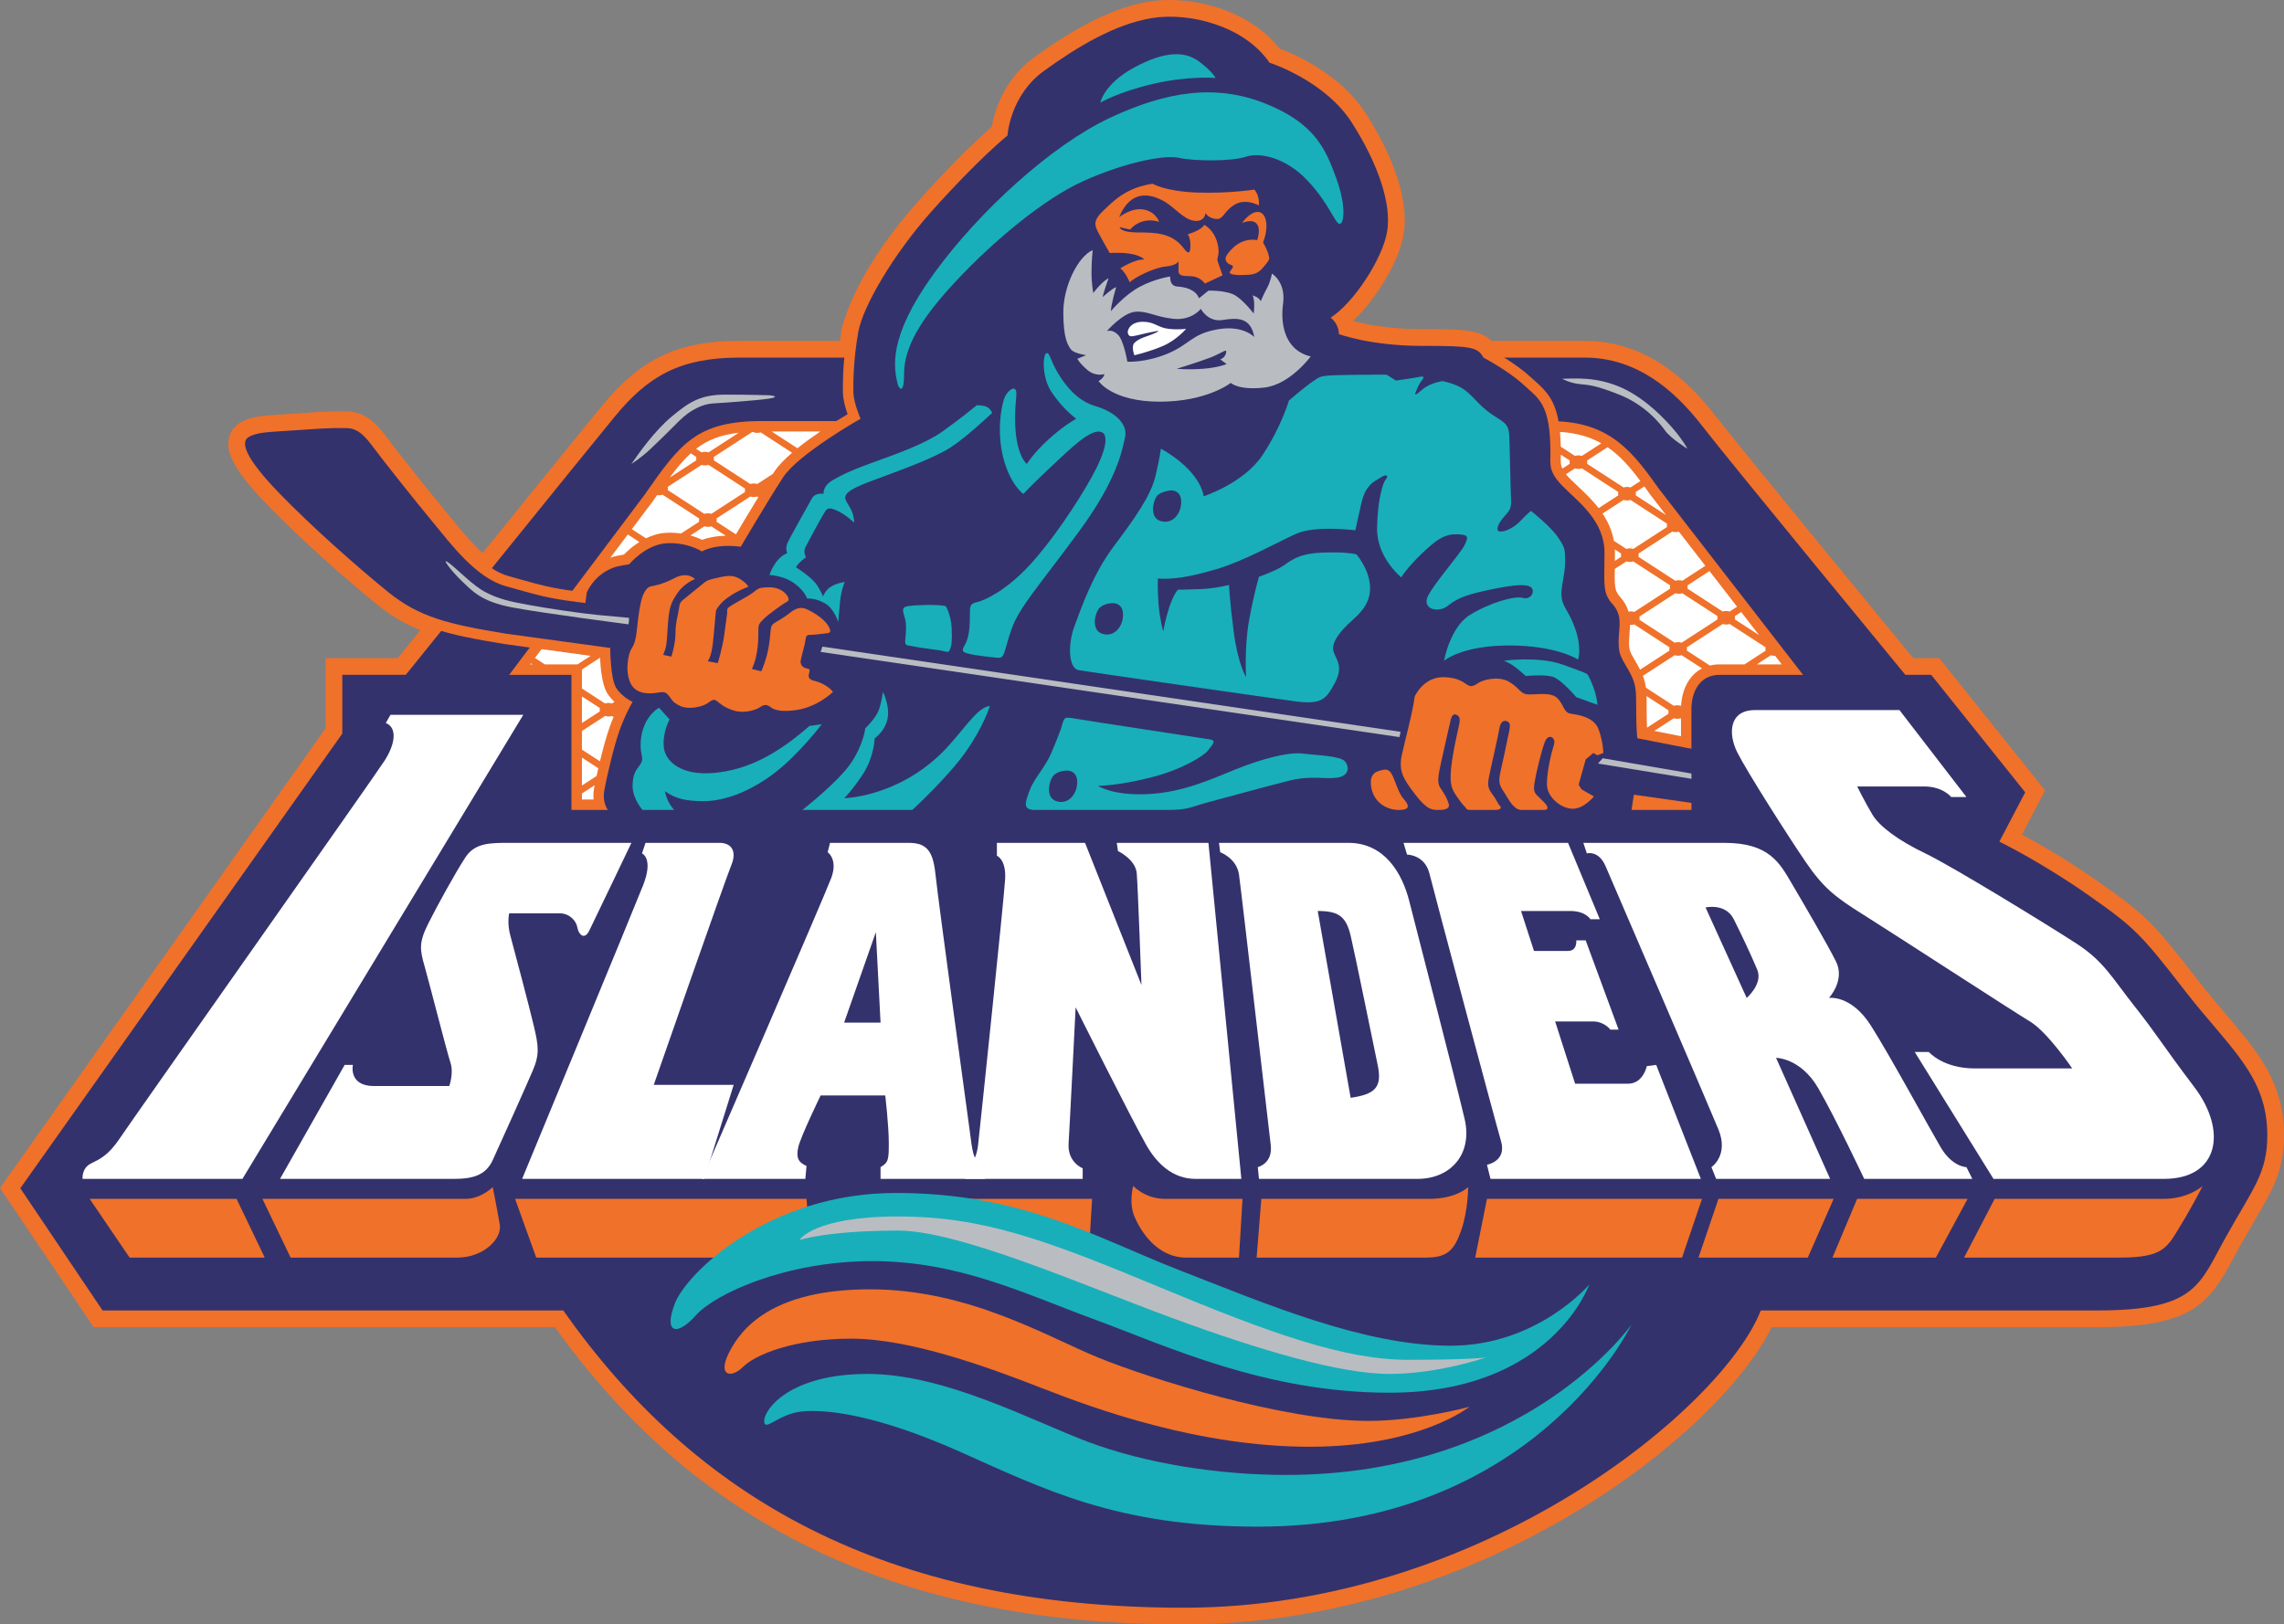 <?xml version="1.0" encoding="utf-8"?>
<!-- Generator: Adobe Illustrator 13.0.0, SVG Export Plug-In . SVG Version: 6.00 Build 14948)  -->
<!DOCTYPE svg PUBLIC "-//W3C//DTD SVG 1.1//EN" "http://www.w3.org/Graphics/SVG/1.1/DTD/svg11.dtd">
<svg version="1.1" id="Layer_1" xmlns="http://www.w3.org/2000/svg" xmlns:xlink="http://www.w3.org/1999/xlink" x="0px" y="0px"
	 width="500px" height="355.691px" viewBox="0 0 500 355.691" enable-background="new 0 0 500 355.691" xml:space="preserve">
<rect x="0" y="0" width="500" height="355.691" fill="#808080" stroke="none"/>
<g>
	<path fill-rule="evenodd" clip-rule="evenodd" fill="#F0712A" d="M487.378,222.215c-1.973-2.328-4.017-4.734-6.153-7.49
		c-10.064-12.977-11.513-14.407-22.146-21.851c-6.736-4.719-12.847-8.198-16.448-10.135c1.665-3.176,5.066-9.667,5.066-9.667
		l-23.174-28.966c0,0-4.024,0-5.689,0c-6.301-7.658-37.857-46.034-43.344-53.121c-8.516-10.996-17.877-16.341-28.62-16.341
		c0,0-17.361,0-20.354,0c-2.521-2.533-6.51-2.573-15.406-2.573c-7.07,0-12.304-1.112-14.9-1.805
		c-0.003-0.005-0.006-0.009-0.008-0.014c5.078-4.775,10.024-12.941,11.053-18.849c0.178-1.014,0.264-2.08,0.264-3.197
		c0-6.494-2.946-14.629-8.503-23.327c-5.564-8.708-15.662-13.042-18.927-14.262c-6.711-8.562-19.444-11.734-28.475-10.276
		c-7.328,1.181-15.345,5.065-25.232,12.225c-6.779,4.909-8.713,12.026-9.261,15.221c-2.294,1.977-7.977,7.13-16.025,16.184
		c-8.677,9.76-14.494,19.416-16.825,27.921l-0.069,0.25c0,0-0.179,1.412-0.318,2.503c-4.903,0-21.989,0-21.989,0
		c-13.415,0-21.571,3.847-30.094,14.195c-3.732,4.532-15.82,19.475-26.144,32.255c-2.539-2.288-4.865-5.148-6.832-7.566
		l-1.259-1.542c-3.662-4.418-10.748-13.308-13.256-16.693c-2.706-3.654-5.277-5.213-8.6-5.213l-0.61-0.005
		c-1.346-0.018-3.38-0.047-9.437,0.403l-3.86,0.258c-4.507,0.283-6.769,0.426-9.113,1.745c-1.464,0.823-2.404,2.187-2.645,3.838
		c-0.042,0.278-0.062,0.561-0.062,0.851c0,3.201,2.528,7.146,8.428,13.261c7.244,7.506,17.4,16.479,24.254,22.04
		c2.934,2.38,5.921,4.118,9.358,5.512c-2.253,2.792-3.915,4.851-4.943,6.124c-2.672,0-15.8,0-15.8,0s0,13.432,0,15.359
		C69.959,161.33,0,260.137,0,260.137l20.506,30.469c0,0,97.423,0,100.962,0c15.256,21.197,33.026,36.773,54.313,47.495
		c23.51,11.839,50.778,17.591,83.359,17.591c64.718,0,117.234-41.649,128.697-65.086c4.45,0,71.199,0,71.199,0
		c20.846,0,24.57-5.157,29.848-15.049l1.644-3.027l3.022-5.241c4.021-6.864,6.449-11.009,6.449-18.677
		C500,237.086,494.431,230.52,487.378,222.215L487.378,222.215z"/>
	<path fill-rule="evenodd" clip-rule="evenodd" fill="#34326C" d="M22.455,286.946L4.446,260.189l70.493-99.561v-12.863H88.83
		c0,0,38.591-47.852,45.794-56.599c7.204-8.747,14.15-12.864,27.27-12.864c13.122,0,173.655,0,184.976,0
		c11.319,0,19.552,6.948,25.726,14.922c6.176,7.976,44.511,54.541,44.511,54.541h5.658l20.582,25.728l-5.661,10.802
		c0,0,9.007,4.372,19.298,11.575c10.288,7.209,11.575,8.492,21.349,21.099c9.779,12.611,18.012,18.525,18.012,31.643
		c0,8.231-3.088,11.578-9.007,22.127c-5.914,10.55-6.431,16.208-28.3,16.208c-21.866,0-73.576,0-73.576,0
		c-8.232,21.099-60.715,65.086-126.32,65.086c-65.601,0-107.022-24.178-135.836-65.086H22.455L22.455,286.946z"/>
	<path fill-rule="evenodd" clip-rule="evenodd" fill="#FFFFFF" d="M84.456,158.313l1.03-1.799h29.07L53.07,258.133H18.08
		c0,0-0.255-2.318,1.801-3.347c2.058-1.028,3.858-1.801,6.432-5.658c2.572-3.862,55.57-78.978,57.885-82.581
		C86.515,162.946,87.029,159.342,84.456,158.313L84.456,158.313z"/>
	<path fill-rule="evenodd" clip-rule="evenodd" fill="#FFFFFF" d="M61.302,258.133l14.149-24.956h1.801c0,0-1.028,4.63,4.631,4.63
		s16.465,0,16.465,0s1.03-2.829,0.258-5.142c-0.772-2.317-4.631-17.497-5.661-21.099c-1.03-3.602-1.286-5.142,0.772-9.266
		c2.058-4.113,6.174-11.577,8.233-14.662c2.058-3.083,5.401-3.083,9.519-3.083s26.755,0,26.755,0s-8.233,17.233-9.261,19.296
		c-1.029,2.057-2.316,0.767-2.572-0.772c-0.259-1.546-1.801-3.091-3.859-3.091c-2.059,0-11.063,0-11.063,0s-0.514,2.063,0.257,4.886
		c0.771,2.835,4.116,15.44,5.146,19.814c1.028,4.375,1.287,6.176-0.258,9.772c-1.544,3.606-7.203,16.213-8.746,19.559
		c-1.544,3.341-4.375,4.113-8.49,4.113S61.302,258.133,61.302,258.133L61.302,258.133z"/>
	<path fill-rule="evenodd" clip-rule="evenodd" fill="#FFFFFF" d="M114.301,258.133c0,0,24.687-59.689,26.497-64.319
		c2.316-5.914-0.256-6.947-0.256-6.947l0.77-2.311c0,0,13.636,0,16.208,0c2.574,0,3.86,1.799,2.574,4.884
		c-1.287,3.09-16.979,48.111-16.979,48.111h17.493l-6.432,20.582H114.301L114.301,258.133z"/>
	<path fill-rule="evenodd" clip-rule="evenodd" fill="#FFFFFF" d="M214.12,254.531c-1.03-1.028-1.287-2.574-1.801-6.692
		c0,0-6.945-50.68-7.461-55.826c-0.515-5.146-1.543-7.457-5.917-7.457c-4.374,0-17.237,0-17.237,0l-0.516,2.055
		c0,0,2.316,1.545,0.773,5.663c-1.544,4.113-28.3,65.859-28.3,65.859h22.64l0.257-2.829c-1.802-0.772-2.316-1.801-1.802-4.119
		c0.516-2.313,4.89-11.316,4.89-11.316h14.15c0,0,0.771,6.687,0.771,10.288s0,4.375-1.802,5.403v2.573h22.898v-2.057
		C215.664,256.076,215.149,255.56,214.12,254.531L214.12,254.531z M184.792,223.916l6.945-19.809l1.028,19.809H184.792
		L184.792,223.916z"/>
	<path fill-rule="evenodd" clip-rule="evenodd" fill="#FFFFFF" d="M237.018,255.814v2.318h-25.727v-2.573
		c0,0,2.315-0.256,2.829-4.886c0.514-4.636,5.66-53.771,5.917-58.145c0.258-4.374-1.801-5.146-1.801-5.146v-2.827h19.296
		l12.349,31.124c0,0-0.772-21.35-1.03-24.439c-0.257-3.085-4.116-4.886-4.116-4.886l-0.257-1.799h20.066l7.203,73.577
		c0,0-5.146,0-10.035,0c-4.885,0-8.416-3.236-10.803-7.459c-3.345-5.92-15.437-30.104-15.437-30.104s-1.286,25.729-1.544,29.842
		C233.672,254.531,237.018,255.814,237.018,255.814L237.018,255.814z"/>
	<path fill-rule="evenodd" clip-rule="evenodd" fill="#FFFFFF" d="M320.627,245.015c-1.801-7.72-10.544-41.425-12.092-47.595
		c-1.542-6.18-5.399-12.864-13.375-12.864c-7.977,0-28.3,0-28.3,0l0.255,2.055c0,0,3.603,1.289,4.117,4.891
		c0.516,3.602,6.433,55.054,6.947,59.173c0.514,4.112-2.83,4.886-2.83,4.886l0.256,2.573c0,0,11.137,0,21.097,0
		c5.7,0,11.014,0,13.637,0C317.539,258.133,322.431,252.73,320.627,245.015L320.627,245.015z M295.674,240.38l-7.203-40.903
		c4.374,0,6.175,1.028,7.203,5.397c1.028,4.374,4.889,23.417,5.916,28.303C302.619,238.067,301.079,239.607,295.674,240.38
		L295.674,240.38z"/>
	<path fill-rule="evenodd" clip-rule="evenodd" fill="#FFFFFF" d="M326.288,258.133l-0.77-3.091c0,0,4.372-0.772,3.085-5.146
		c-1.284-4.369-14.663-54.537-15.691-58.655c-1.031-4.113-4.891-4.113-4.891-4.113l-0.772-2.571h36.017l6.951,16.722h-2.061
		c0,0-1.03-1.801-4.373-1.801c-3.344,0-10.806,0-10.806,0l2.831,8.744c0,0,5.4,0,7.457,0c2.063,0,1.804-2.313,1.804-2.313h2.057
		l7.206,19.548h-1.801c0,0-1.284-1.796-3.857-1.796c-2.574,0-8.234,0-8.234,0l4.374,13.635c0,0,8.231,0,11.577,0
		c3.344,0,4.116-3.857,4.116-3.857l2.054-0.261l9.779,24.956H326.288L326.288,258.133z"/>
	<path fill-rule="evenodd" clip-rule="evenodd" fill="#FFFFFF" d="M398.066,238.318c3.86,6.696,10.035,19.814,10.035,19.814h23.667
		l-1.287-2.573c0,0-3.087,0-5.658-4.375c-2.573-4.374-10.808-19.554-15.179-26.496c-4.372-6.947-9.264-6.175-9.264-6.175
		s3.605-3.857,1.546-7.976c-2.062-4.113-7.206-12.862-9.779-17.241c-2.573-4.369-4.884-8.741-14.663-8.741
		c-9.776,0-30.873,0-30.873,0l0.775,2.311c0,0,2.574-0.771,4.113,2.834c1.545,3.597,22.383,51.969,24.697,57.627
		c2.318,5.658-1.542,8.232-1.542,8.232l1.031,2.573h24.954l-11.837-26.502C388.804,231.631,394.207,231.631,398.066,238.318
		L398.066,238.318z M373.369,198.704c0,0,4.374-1.028,6.178,2.573c1.798,3.597,3.857,7.971,5.144,11.062
		c1.287,3.09-2.317,6.175-2.317,6.175L373.369,198.704L373.369,198.704z"/>
	<path fill-rule="evenodd" clip-rule="evenodd" fill="#FFFFFF" d="M436.401,258.133l-17.239-27.785h3.088
		c0,0,3.088,3.602,10.035,3.602c6.945,0,21.352,0,21.352,0s-5.402-7.977-9.262-10.289c-3.857-2.317-30.359-19.553-36.529-23.416
		c-6.178-3.857-8.748-5.914-12.608-11.577c-3.86-5.659-12.864-19.804-14.921-23.921s-1.801-9.261,3.857-9.261
		c5.664,0,31.646,0,31.646,0l14.662,19.037h-3.34c0,0-1.804-2.315-5.92-2.315c-4.115,0-14.663,0-14.663,0s1.799,3.6,3.344,6.173
		c1.54,2.571,5.661,5.659,11.575,8.486c5.917,2.834,27.269,15.951,33.188,19.809c5.919,3.863,7.717,7.465,12.605,13.64
		c4.891,6.176,5.917,8.231,13.123,17.753c7.203,9.521,5.402,20.065-6.689,20.065C461.61,258.133,436.401,258.133,436.401,258.133
		L436.401,258.133z"/>
	<path fill-rule="evenodd" clip-rule="evenodd" fill="#F0712A" d="M363.234,107.127c-5.483-7.676-10.293-14.326-22.043-14.863
		c-0.828-4.631-2.645-6.625-5.184-8.861l-0.963-0.864c-2.968-2.738-7.282-5.195-8.726-5.984c-1.985-2.953-4.974-3.111-15.21-3.111
		c-7.856,0-13.585-1.357-15.979-2.043c-0.148-0.547-0.344-1.046-0.582-1.473c5.066-4.419,10.338-12.922,11.355-18.759
		c0.157-0.908,0.232-1.873,0.232-2.886c0-6.213-2.918-14.272-8.278-22.664c-5.56-8.702-15.897-12.874-18.591-13.843
		c-6.309-8.393-18.688-11.492-27.436-10.081c-7.108,1.146-14.94,4.954-24.646,11.982c-6.812,4.933-8.417,12.196-8.792,14.826
		c-1.912,1.621-7.732,6.769-16.275,16.38c-8.254,9.286-15.339,21.068-16.479,27.408c-0.838,4.652-1.124,9.31-1.124,12.428
		c0,0.508,0.007,0.975,0.021,1.394c0.051,1.507,0.557,3.26,1.018,4.577c-0.684,0.406-1.533,0.921-2.47,1.507h-16.302
		c-14.386,0-17.934,5.072-25.709,16.188c0.005-0.008-8.058,10.72-15.77,20.98c-4.807-0.654-7.017-1.267-11.02-2.396l-2.982-0.83
		c-5.152-1.416-9.99-7.37-13.521-11.718l-1.273-1.558c-3.672-4.432-10.782-13.351-13.302-16.753
		c-3.03-4.092-5.395-4.656-7.497-4.656l-0.629-0.005c-1.322-0.02-3.32-0.047-9.316,0.398l-3.876,0.26
		c-4.298,0.27-6.456,0.406-8.525,1.571c-1.087,0.61-1.782,1.621-1.961,2.841c-0.031,0.221-0.052,0.456-0.052,0.707
		c0,2.041,1.312,5.271,8.049,12.252c7.204,7.467,17.311,16.395,24.13,21.929c7.26,5.888,14.098,7.519,26.928,9.614
		c0.19,0.03,2.466,0.346,5.512,0.765c-2.701,3.595-4.496,5.982-4.496,5.982s11.024,0,13.631,0c0,3.221,0,29.586,0,29.586h245.176
		v-22.124c0-3.443,1.615-7.462,6.176-7.462h18.261L363.234,107.127L363.234,107.127z"/>
	<path fill-rule="evenodd" clip-rule="evenodd" fill="#34326C" d="M358.447,161.66c0,0-0.258-1.545-0.258-6.175s0-5.661-1.543-8.49
		c-1.542-2.83-2.314-3.344-2.314-6.431c0-3.089,1.028-5.661-1.287-8.234c-2.314-2.572-1.798-4.373-1.798-11.319
		c0-6.945-5.663-11.063-9.005-14.407c-3.348-3.343-2.834-4.888-2.834-7.462c0-10.804-2.573-11.833-5.916-14.921
		c-3.344-3.087-8.746-5.918-8.746-5.918c-1.287-2.315-2.574-2.572-13.637-2.572c-11.062,0-18.009-2.573-18.009-2.573
		c0-2.315-1.802-3.6-1.802-3.6c5.147-3.345,11.32-12.865,12.354-18.783c1.023-5.915-1.804-14.663-7.721-23.925
		c-5.919-9.26-18.008-13.12-18.008-13.12c-5.661-8.231-17.753-11.062-25.729-9.777c-7.975,1.287-16.207,6.174-23.667,11.578
		c-7.462,5.404-7.976,14.149-7.976,14.149s-6.432,5.145-16.723,16.722c-8.276,9.311-14.925,20.667-15.938,26.294
		c-1.03,5.717-1.145,11.053-1.067,13.341c0.076,2.286,1.568,5.646,1.568,5.646s-13.636,7.718-16.978,12.863
		c-3.346,5.146-9.264,15.178-9.264,15.178c-5.658-0.771-8.489,1.03-8.489,1.03s-3.087-2.058-7.719-1.801
		c-4.631,0.258-8.231,4.63-8.231,4.63s-2.315,0.258-3.602,0.774c-4.232,1.69-5.66,5.401-5.66,5.401l-0.301,2.287
		c-0.566-0.077-1.146-0.152-1.756-0.229c-7.205-0.9-9.134-1.671-15.695-3.473c-6.56-1.802-12.221-9.52-15.951-14.021
		c-3.729-4.502-10.804-13.377-13.377-16.85c-2.572-3.476-4.246-3.732-5.66-3.732c-1.415,0-2.83-0.128-9.776,0.388
		c-6.947,0.513-9.391,0.385-11.449,1.542c-2.058,1.159-0.516,4.888,6.56,12.221c7.074,7.332,17.109,16.208,23.927,21.74
		c6.817,5.53,13.248,7.074,25.855,9.132c0.548,0.09,22,3.03,22.764,3.116c0,0,0.004,6.659,1.291,8.719
		c1.287,2.059,3.602,3.086,3.602,3.086s-1.544,2.574-2.831,6.177c-1.285,3.6-2.828,10.291-3.345,13.12
		c-0.514,2.828,0.773,4.373,0.773,4.373l0.184,0.243l237.727,0.106v-13.607L358.447,161.66L358.447,161.66z"/>
	<polygon fill-rule="evenodd" clip-rule="evenodd" fill="#F0712A" points="28.371,275.368 19.625,262.507 51.784,262.507 
		57.958,275.368 28.371,275.368 	"/>
	<path fill-rule="evenodd" clip-rule="evenodd" fill="#F0712A" d="M63.618,275.368l-6.175-12.861c0,0,39.363,0,44.508,0
		c3.345,0,5.917-2.573,5.917-2.573s1.035,5.188,1.542,8.231c0.515,3.09-3.601,7.203-9.26,7.203
		C94.49,275.368,63.618,275.368,63.618,275.368L63.618,275.368z"/>
	<polygon fill-rule="evenodd" clip-rule="evenodd" fill="#F0712A" points="117.388,275.368 112.757,262.507 176.559,262.507 
		177.587,275.368 117.388,275.368 	"/>
	<polygon fill-rule="evenodd" clip-rule="evenodd" fill="#F0712A" points="193.024,262.507 193.024,275.368 238.304,275.368 
		239.075,262.507 193.024,262.507 	"/>
	<path fill-rule="evenodd" clip-rule="evenodd" fill="#F0712A" d="M248.079,259.678c0,0,2.572,2.829,6.948,2.829
		c4.371,0,16.977,0,16.977,0l-0.771,12.861c0,0-5.145,0-11.576,0c-6.434,0-10.033-5.914-11.319-9.004
		C247.051,263.279,248.079,259.678,248.079,259.678L248.079,259.678z"/>
	<path fill-rule="evenodd" clip-rule="evenodd" fill="#F0712A" d="M275.092,275.368l1.031-12.861c0,0,30.87,0,36.789,0
		c5.914,0,8.488-2.573,8.488-2.573s0,5.146-1.543,9.521c-1.545,4.375-3.088,5.914-7.718,5.914S275.092,275.368,275.092,275.368
		L275.092,275.368z"/>
	<polygon fill-rule="evenodd" clip-rule="evenodd" fill="#F0712A" points="322.945,275.368 325.519,262.507 372.596,262.507 
		368.223,275.368 322.945,275.368 	"/>
	<polygon fill-rule="evenodd" clip-rule="evenodd" fill="#F0712A" points="371.826,275.368 376.197,262.507 401.412,262.507 
		395.752,275.368 371.826,275.368 	"/>
	<polygon fill-rule="evenodd" clip-rule="evenodd" fill="#F0712A" points="401.151,275.368 406.559,262.507 430.737,262.507 
		423.793,275.368 401.151,275.368 	"/>
	<path fill-rule="evenodd" clip-rule="evenodd" fill="#F0712A" d="M429.968,275.368l6.689-12.861c0,0,31.646,0,37.048,0
		s8.487-2.829,8.487-2.829s-2.057,4.113-4.886,8.743c-2.832,4.63-3.602,6.947-13.123,6.947
		C454.666,275.368,429.968,275.368,429.968,275.368L429.968,275.368z"/>
	<path fill-rule="evenodd" clip-rule="evenodd" fill="#F0712A" d="M321.66,308.045c0,0-10.807,8.743-34.99,8.743
		s-46.823-8.231-58.656-12.861c-11.836-4.631-28.816-10.806-41.68-10.806c-12.863,0-21.096,3.602-23.668,6.175
		c-2.573,2.568-5.661,2.057-3.087-3.09c2.572-5.146,9.263-13.89,30.872-13.89c21.611,0,38.592,10.293,49.91,14.923
		c11.323,4.625,40.648,13.891,59.171,13.891C310.339,311.13,321.66,308.045,321.66,308.045L321.66,308.045z"/>
	<path fill-rule="evenodd" clip-rule="evenodd" fill="#F0712A" d="M247.309,61.837c0,0-0.772-2.058-2.059-3.086
		c0,0,3.217-2.06,5.273-1.93c0,0-1.415-1.801-7.59-1.416c0,0-1.929-3.345-2.701-4.887c-0.771-1.543-0.642-2.572,1.415-4.502
		c2.059-1.929,4.76-4.888,10.678-5.789c0,0,2.702,1.673,9.646,1.93c6.945,0.257,12.606-0.643,12.606-0.643s1.158,1.028,1.027,3.472
		c0,0-2.957-1.671-5.402-0.127c-2.442,1.542-2.314,3.215-3.988,3.087c-1.67-0.129-2.314-1.287-2.314-1.287s-0.128,2.058-2.57,1.671
		c-2.443-0.385-4.375-3.217-6.948-4.502c-2.573-1.287-6.817-2.443-9.389,3.731c0,0,2.7-2.188,5.403-1.672
		c2.7,0.513,3.345,2.701,3.345,2.701s-1.545-0.643-3.474-0.129c-1.929,0.514-2.831,1.799-2.831,1.799s-0.771-0.128-2.315-0.513
		c0,0,0,1.156,3.988,1.156c3.987,0,7.512,0.115,10.032,3.475c0.771,1.027,1.286,1.285,1.416,0.128c0.129-1.159,0-2.316-0.514-3.217
		c0,0,2.829-0.771,3.6-2.057c0,0,2.059,1.027,2.831,3.859c0.772,2.829-0.259,3.215,0.128,4.244c0.387,1.03,1.028,2.958,1.028,2.958
		l-3.857,1.802c0,0-0.9-1.287-2.442-1.545c-1.545-0.257-3.346,0.258-3.346-1.285c0-1.801,0-2.06,0-2.06s-0.256,0.902-2.83,1.159
		C252.581,58.622,248.208,60.809,247.309,61.837L247.309,61.837z"/>
	<path fill-rule="evenodd" clip-rule="evenodd" fill="#F0712A" d="M271.877,48.847c0,0,1.672-2.446,3.473-2.446
		s2.574,2.96,1.156,6.691c0,0,0.9,1.542,1.159,2.572c0.259,1.028,0.387,1.028-0.645,2.315c-1.028,1.287-1.801,2.059-3.602,2.188
		c-1.801,0.127-4.786,0.168-4.116-0.772c0.645-0.902,0.9-1.157,0.129-1.416c-0.771-0.257-1.543-1.028-0.901-2.058
		c0.646-1.028,2.96-3.988,6.689-3.345c0,0,0.903-2.444-0.128-3.602C274.063,47.817,271.877,48.847,271.877,48.847L271.877,48.847z"
		/>
	<path fill-rule="evenodd" clip-rule="evenodd" fill="#F0712A" d="M152.119,126.799c0,0-2.315,0.902-3.731,2.958
		c-1.415,2.058-1.929,3.063-2.186,7.203c-0.258,4.117-0.258,4.63-1.031,6.432l1.802,0.386c0,0,0.9-2.701,0.9-5.146
		c0-2.444,0.643-4.245,0.772-5.404c0.128-1.156,0.257-1.415,1.415-2.315s3.473-2.831,4.115-3.343
		c0.643-0.516,1.031-0.644,3.344-1.158c2.318-0.515,3.37-0.421,4.89,0.642c1.287,0.9,1.414,1.415,1.414,1.415
		s-3.133,1.103-5.401,3.089c-1.03,0.899-1.673,2.057-1.673,2.057s-0.256,2.446-0.514,5.532c-0.257,3.086-0.644,4.631-1.287,5.66
		l2.188,0.386c0,0,1.028-3.344,1.415-6.175c0.385-2.829,0.643-4.759,0.643-4.759c0-0.899-0.129-1.03,0.899-1.672
		c1.031-0.645,3.729-2.059,4.759-2.83c1.029-0.771,1.029-1.158,3.602-1.158c2.573,0,3.86,1.544,4.117,2.315
		c0.257,0.771-0.257,0.771-1.03,1.287c-0.77,0.514-3.343,2.315-4.373,3.345c-1.029,1.03-1.157,1.286-1.157,2.444
		c0,1.157,0.128,5.273-1.416,8.49l2.058,0.514c0,0,1.157-2.444,1.673-5.66c0.516-3.216,0.128-4.246,1.159-4.888
		c1.028-0.643,2.057-1.158,3.343-2.187c1.287-1.03,2.444-1.544,3.988-0.771c1.543,0.771,4.191,2.288,4.888,4.373
		c0.257,0.772-0.386,0.772-1.543,0.9c-1.158,0.129-2.06,0.257-2.831,0.257c-0.771,0-0.9,0.258-1.028,1.287
		c-0.129,1.029-0.902,3.474-1.03,4.374s0.514,1.544,1.287,1.672c0.771,0.129,0.771,0.257,0.514,1.287
		c-0.257,1.028,0.514,1.287,1.544,1.542c1.029,0.258,2.701,1.031,3.731,2.316c0,0-3.345,3.345-8.105,3.988
		c-4.758,0.642-5.401-0.643-5.917-0.9c-0.516-0.258-1.03-0.386-1.93,0.257c-0.899,0.643-3.472,1.415-5.66,0.771
		c-2.186-0.643-3.087-1.542-3.731-2.058c-0.643-0.515-1.028-0.386-2.058,0.387c-1.028,0.772-4.115,1.543-6.045,0.643
		c-1.93-0.902-1.93-1.673-2.444-2.187c-0.516-0.516-0.645-1.028-2.188-0.771c-1.543,0.256-4.631,0.644-6.046-1.673
		c-1.416-2.315-0.9-6.56,0.129-8.104c1.027-1.544,1.027-4.117,1.415-6.947c0.386-2.829,0.772-4.374,1.415-5.401
		c0.644-1.031,0.9-1.031,2.187-1.287c1.287-0.258,2.958-0.901,4.373-1.674C149.16,125.771,150.959,125.641,152.119,126.799
		L152.119,126.799z"/>
	<path fill-rule="evenodd" clip-rule="evenodd" fill="#F0712A" d="M320.756,176.708c0,0-0.512-0.385-1.668-2.057
		c-1.159-1.673-1.804-2.573-1.418-6.432c0.387-3.859,1.543-8.361,1.799-9.777c0.261-1.416-0.125-1.673-0.643-1.929
		c-0.514-0.258-1.025,0-1.287,1.285c-0.255,1.287-2.184,9.262-2.572,11.707c-0.381,2.441,0.261,2.829,0.905,3.859
		c0.642,1.028,1.026,1.801,1.284,2.7c0.256,0.902-0.643,1.287-2.06,1.287s-2.573,0.131-5.144-3.215
		c-2.574-3.343-3.86-5.146-3.086-8.747c0.771-3.602,2.311-9.004,2.827-12.864c0,0,1.937-4.464,6.559-4.244
		c2.704,0.127,3.86,0.899,4.763,1.542c0.898,0.643,1.415,0.515,2.574-0.256c1.156-0.772,4.371-1.545,6.559-0.388
		c2.185,1.159,2.57,2.573,3.988,2.832c1.412,0.257,5.144-0.644,6.689,0.771c1.542,1.415,1.416,3.217,2.957,3.473
		c1.545,0.258,5.146,0.643,6.178,3.474c1.025,2.829,1.025,5.146,1.025,5.146l-1.287,0.514l-0.9-0.514l-1.673,1.416l-1.542,5.53
		l0.645,1.028l2.701,1.544c0,0-2.185,2.7-4.633,2.7c-2.443,0-5.658-2.441-5.658-5.401c0-2.958,1.031-7.075,1.542-8.618
		c0.512-1.545-1.155-2.572-1.929-0.771c-0.772,1.8-2.059,7.33-2.314,9.004c-0.259,1.672-0.129,2.186,0.642,2.957
		c0.772,0.772,1.804,1.674,2.06,2.186c0.256,0.517,0.127,0.901-0.645,0.901c-0.773,0-3.732,0-4.758,0
		c-1.031,0-1.415-0.385-2.06-1.028c-0.642-0.643-1.542-2.315-2.315-3.474c-0.77-1.158-0.77-2.188-0.389-3.859
		c0.389-1.673,1.676-7.719,1.932-9.005c0.261-1.286,0.131-1.8-0.514-2.057c-0.643-0.258-1.418,0-1.674,1.671
		c-0.256,1.672-2.054,9.263-2.314,10.805c-0.256,1.542-0.129,2.316,0.771,3.474c0.901,1.157,1.156,2.059,1.674,2.571
		c0.514,0.517,0,0.901-1.028,0.901c-1.031,0-4.247,0-5.147,0S321.145,177.352,320.756,176.708L320.756,176.708z"/>
	<path fill-rule="evenodd" clip-rule="evenodd" fill="#F0712A" d="M304.937,170.021c0.571,1.262,1.286,3.729,2.313,4.887
		c1.03,1.157,1.804,2.444-1.026,2.444c-2.834,0-5.533-1.801-6.049-5.016c-0.512-3.217,1.416-3.473,2.445-3.731
		C303.652,168.348,304.295,168.604,304.937,170.021L304.937,170.021z"/>
	<polygon fill-rule="evenodd" clip-rule="evenodd" fill="#F0712A" points="370.281,175.807 357.678,174.008 357.161,177.352 
		370.281,177.352 370.281,175.807 	"/>
	<path fill-rule="evenodd" clip-rule="evenodd" fill="#18AFBA" d="M357.161,290.036c0,0-21.097,44.249-81.812,44.249
		c-30.871,0-46.821-8.231-65.346-16.469c-18.524-8.231-29.329-9.26-34.475-8.748c-5.145,0.517-8.233,4.635-8.233,2.062
		s5.66-10.288,22.641-10.288c16.979,0,36.017,10.288,48.366,14.923c12.348,4.625,28.298,7.198,43.22,7.198
		C334.006,322.963,357.161,290.036,357.161,290.036L357.161,290.036z"/>
	<path fill-rule="evenodd" clip-rule="evenodd" fill="#18AFBA" d="M347.898,281.288c0,0-8.229,23.667-43.734,23.667
		c-27.271,0-48.881-10.289-64.317-15.952c-15.436-5.658-29.843-12.862-48.881-12.862s-34.473,7.204-38.59,11.834
		c-4.116,4.635-7.205,4.118-4.631-2.573c2.572-6.687,20.582-24.184,48.367-24.184c27.786,0,43.736,9.776,62.259,16.979
		c18.522,7.204,40.136,16.469,59.169,16.469C336.579,294.666,347.898,281.288,347.898,281.288L347.898,281.288z"/>
	<path fill-rule="evenodd" clip-rule="evenodd" fill="#18AFBA" d="M240.877,22.476c0,0,0.77-4.116,7.46-7.719
		c6.69-3.6,11.061-3.6,14.149-1.287c3.087,2.318,3.602,3.603,3.602,3.603s-5.917-0.515-13.635,1.287
		C244.736,20.161,240.877,22.476,240.877,22.476L240.877,22.476z"/>
	<path fill-rule="evenodd" clip-rule="evenodd" fill="#18AFBA" d="M196.625,84.478c-1.029-3.859-2.316-10.548,7.718-24.439
		c10.035-13.894,25.984-28.299,38.59-34.218c12.607-5.918,23.412-7.46,34.217-3.086c10.806,4.373,13.121,10.033,15.436,16.463
		c2.315,6.432,1.545,10.291,0.515,9.777c-1.028-0.514-2.315-4.631-6.945-9.519c-4.632-4.888-10.291-6.175-13.378-5.146
		c-3.088,1.028-11.064,1.028-14.663,0.257c-3.604-0.771-12.608,1.285-21.096,5.146c-8.49,3.858-19.295,12.863-27.529,21.61
		c-8.233,8.748-11.578,14.916-11.578,20.582C197.911,87.051,196.625,84.478,196.625,84.478L196.625,84.478z"/>
	<path fill-rule="evenodd" clip-rule="evenodd" fill="#18AFBA" d="M254.127,98.242c0,0,8.23,4.245,9.39,10.419
		c0,0,8.746-2.829,12.862-9.004c4.115-6.174,5.789-11.962,5.789-11.962s3.602-3.088,5.144-4.117
		c1.545-1.028,1.417-1.287,5.019-1.415s11.189-0.128,11.189-0.128l2.062,1.285c0,0,3.857-0.514,5.014-0.771
		c1.156-0.258,1.286,0,0.645,0.771c-0.645,0.771-0.9,1.544-1.286,2.444c-0.387,0.9,0,0.772,1.156-0.257
		c1.158-1.029,2.57-1.671,4.633-2.059c0,0,2.957,0.516,4.885,1.93c1.932,1.416,2.963,3.217,5.661,5.146
		c2.702,1.93,3.988,1.93,4.116,5.018c0.131,3.087,0.261,11.704,0.387,13.763c0.13,2.058-0.387,2.572-1.543,3.859
		c-1.156,1.286-2.06,3.086-0.9,3.215c1.156,0.129,3.215-0.899,4.63-2.444c1.415-1.544,2.189-2.058,2.189-2.058
		s4.372,3.474,5.915,5.789c1.542,2.316,1.542,2.572,1.542,5.404c0,2.829-1.026,5.53-0.771,7.717c0.259,2.186,1.605,2.98,2.96,6.817
		c1.542,4.374,0.645,6.818,0.645,6.818s-4.632-3.088-15.054-3.088c-10.419,0-14.279,3.345-14.279,3.345s1.287-7.333,5.661-10.032
		c4.377-2.704,9.901-4.247,11.577-3.732c1.674,0.516,2.701-1.285,1.93-2.187c-0.771-0.9-3.472-0.771-8.488,0.258
		c-5.019,1.028-7.592,1.801-9.779,3.602s-5.916,0.772-4.371-2.187c1.542-2.958,7.203-9.391,7.973-11.062
		c0.773-1.673,0.903-2.188-1.027-2.316c-1.93-0.129-3.603,0-6.432,2.444c-2.829,2.444-5.277,5.146-6.431,6.947
		c0,0-5.402-4.375-5.277-10.806c0.13-6.432,1.286-9.905,1.929-10.677c0.645-0.772,0.131-1.156-0.898-0.514
		c-1.03,0.643-1.928,1.028-2.698,1.93c-0.772,0.899-1.286,1.799-1.804,3.988c-0.514,2.186-1.286,5.789-1.286,5.789
		s-8.746-1.159-12.992,0.77c-4.243,1.93-11.319,5.918-17.364,7.719c-6.047,1.802-9.904,2.316-12.864,2.058
		c0,0-0.128,2.188,0.131,5.532c0.256,3.345,1.028,6.046,1.028,6.046s1.156-6.688,3.215-9.133c0,0,1.801,0,5.017-0.128
		s6.175-0.902,6.175-0.902s0.129,3.346,1.029,10.291c0.9,6.946,2.701,9.906,2.701,9.906s-0.387-6.56,0.642-12.349
		c1.03-5.789,2.187-9.647,2.187-9.647s2.96-1.03,4.762-2.06c1.801-1.028,3.215-2.957,8.876-3.215
		c5.658-0.257,7.715,0.386,7.715,0.386s2.317,2.702,2.834,5.917c0.515,3.215-0.517,5.66-3.604,8.361
		c-3.087,2.701-4.889,5.274-4.243,7.074c0.642,1.802,2.187,3.217,0.256,6.82c-1.929,3.6-2.957,4.758-8.746,3.986
		c-5.789-0.771-45.15-6.432-47.337-6.818c-2.188-0.385-2.444-5.53-0.902-9.647c1.545-4.116,3.989-11.318,8.619-17.493
		c4.633-6.174,8.105-11.063,9.133-15.438C253.996,99.785,254.127,98.242,254.127,98.242L254.127,98.242z"/>
	<path fill-rule="evenodd" clip-rule="evenodd" fill="#18AFBA" d="M183.505,136.189c0,0-0.9-2.96-2.959-4.116
		c-2.057-1.159-3.859-1.029-3.859-1.029s-0.514-1.673-2.829-3.343c-2.316-1.674-5.404-1.802-5.404-1.802s1.157-3.731,3.86-4.759
		c0,0-0.386-1.03,0-2.059c0.386-1.027,4.63-8.49,5.403-9.905c0.772-1.414,2.572-1.03,2.572-1.03s-0.257-1.67,1.93-2.957
		c2.186-1.287,4.373-2.316,9.391-4.117c5.016-1.799,11.062-3.987,14.664-6.56c3.602-2.573,6.304-4.759,7.591-5.789
		c0,0,1.413,0,2.186,0.386c0.771,0.385,1.156,1.287,1.156,1.287s-5.53,5.273-9.132,7.589c-3.602,2.314-10.419,4.759-14.535,6.302
		c-4.117,1.545-7.59,2.703-8.362,4.117s1.799,2.574,1.799,6.045c0,0-1.799-1.8-3.858-2.7c-2.056-0.9-2.186-0.257-2.957,1.03
		c-0.773,1.287-3.345,6.044-3.859,7.075c-0.516,1.027,0.128,2.185,0.128,2.185s-1.544,1.031-2.188,2.187
		c0,0,3.603,2.188,4.761,4.117c1.158,1.93,1.158,2.314,1.158,2.314s0.514-1.542,1.929-2.314c1.416-0.771,2.832-0.9,2.832-0.9
		s-0.772,1.672-1.031,4.373C183.635,134.516,183.505,136.189,183.505,136.189L183.505,136.189z"/>
	<path fill-rule="evenodd" clip-rule="evenodd" fill="#18AFBA" d="M147.616,177.352h-6.947c0,0-2.186-2.418-2.186-5.273
		c0-2.704,0.899-3.602,1.544-4.502c0.642-0.9,0.642-1.285,0.386-2.572c-0.257-1.287-0.386-3.859,0.771-6.433
		c1.158-2.572,3.087-3.603,3.087-3.603l2.315,2.573c0,0-1.542,2.701-1.287,5.917c0.259,3.217,3.73,6.432,10.935,5.789
		c7.203-0.644,13.636-3.859,20.968-10.291l2.7-0.385c0,0-5.146,6.817-10.676,10.935c-5.53,4.115-10.934,5.916-15.178,5.916
		c-4.245,0-6.304-0.642-8.49-2.188C145.559,173.234,145.943,175.68,147.616,177.352L147.616,177.352z"/>
	<path fill-rule="evenodd" clip-rule="evenodd" fill="#18AFBA" d="M175.659,177.352c0,0,7.718-6.044,10.549-10.162
		c2.828-4.116,3.214-7.719,3.214-7.719s2.315-2.186,2.958-3.987c0.644-1.802,0.902-3.988,0.902-3.988s1.542,2.958,1.027,5.789
		c-0.513,2.829-2.829,4.375-2.829,4.375s-0.129,4.114-2.573,7.847c-2.443,3.728-4.115,5.273-4.115,5.273s11.368-0.201,21.226-9.775
		c4.502-4.376,7.716-10.163,10.674-10.42c0,0-1.285,4.373-5.273,10.033c-3.987,5.66-11.706,12.735-11.706,12.735H175.659
		L175.659,177.352z"/>
	<path fill-rule="evenodd" clip-rule="evenodd" fill="#18AFBA" d="M329.248,144.679c0,0,7.331-1.029,12.605,0.771
		c5.272,1.801,5.661,2.187,5.661,2.187s1.929,3.217,2.185,6.688l-4.63-1.67c0,0-3.343-3.989-5.274-4.503
		c-1.93-0.514-5.789-0.129-5.789-0.129s-1.412-1.287-2.443-2.058C330.535,145.193,329.248,144.679,329.248,144.679L329.248,144.679z
		"/>
	<path fill-rule="evenodd" clip-rule="evenodd" fill="#18AFBA" d="M232.258,159.6c0.772-2.701,0.514-2.701,3.474-2.187
		c2.957,0.516,27.655,4.247,29.197,4.502c1.545,0.257,0.259,1.415-0.515,2.445c-0.771,1.028-5.402,4.116-12.605,5.916
		c-7.202,1.802-11.448,1.802-11.448,1.802s3.217,2.186,10.935,1.801c7.717-0.386,13.764-3.218,19.167-5.403
		c5.402-2.186,11.447-3.86,14.663-3.472c3.217,0.385,8.234,0.511,9.262,1.671c1.029,1.158,1.029,3.215-1.673,3.601
		c-2.701,0.385-5.786-0.514-10.419,0.643c-4.63,1.159-14.02,3.732-17.881,4.761c-3.857,1.028-4.115,1.671-9.004,1.671
		c-4.887,0-25.983,0-28.812,0c-2.831,0-2.187-1.671-1.158-4.373c1.028-2.703,3.343-4.89,4.759-8.233
		C231.614,161.401,232.258,159.6,232.258,159.6L232.258,159.6z"/>
	<path fill-rule="evenodd" clip-rule="evenodd" fill="#18AFBA" d="M224.796,101.585c0,0,1.287-2.186,4.631-5.273
		c3.345-3.087,6.175-4.63,6.175-4.63s-2.96-2.059-5.532-6.047c-2.574-3.988-1.542-10.933-0.129-7.333
		c1.415,3.603,4.761,9.133,9.649,10.548c4.888,1.416,7.331,4.247,6.689,6.948c-0.645,2.7-1.543,9.003-10.163,20.71
		c-8.62,11.707-12.993,16.465-14.664,21.224c-1.673,4.76-1.416,6.432-2.959,6.303c-1.543-0.128-5.017-0.514-6.431-0.899
		c-1.416-0.388-1.673-0.516-0.771-2.058c0.899-1.544,1.028-4.117,1.028-6.303c0-2.188,0-2.574,1.671-2.96
		c1.673-0.385,6.304-2.572,11.321-7.975c5.016-5.404,10.548-13.765,13.634-19.295c3.089-5.532,4.117-9.776,1.802-10.034
		c-2.316-0.257-6.175,3.474-10.42,7.462c-4.245,3.985-6.303,6.172-6.303,6.172s-2.83-1.929-4.374-7.847
		c-1.542-5.917-0.385-11.961,0.386-13.505c0.772-1.543,2.703-2.83,2.444-0.129s-0.514,7.074,0.258,10.548
		C223.509,100.687,224.796,101.585,224.796,101.585L224.796,101.585z"/>
	<path fill-rule="evenodd" clip-rule="evenodd" fill="#18AFBA" d="M200.229,141.59c-1.537-0.381-2.187,0-2.059-1.415
		c0.129-1.415,0.385-3.344-0.128-5.016c-0.516-1.672-0.624-2.21,0.771-2.444c1.543-0.257,6.611-0.406,8.232,0
		c0,0,1.158,1.932,1.287,4.759c0.129,2.831,0,3.86-0.385,4.759c-0.388,0.902-0.621,0.39-2.446,0.13
		C203.7,142.106,201.065,141.799,200.229,141.59L200.229,141.59z"/>
	<path fill-rule="evenodd" clip-rule="evenodd" fill="#B9BDC1" d="M138.226,101.585c1.673-2.444,5.146-7.331,8.875-10.419
		c3.732-3.087,6.175-4.758,11.706-4.758c5.533,0,7.847,0.128,9.133,0.128s2.958,0.385,0.258,0.771
		c-2.701,0.386-9.777,0.899-12.093,1.029c-2.315,0.128-5.016,1.415-7.459,3.859c-2.444,2.443-4.245,4.244-6.304,6.174
		C140.284,100.299,138.226,101.585,138.226,101.585L138.226,101.585z"/>
	<path fill-rule="evenodd" clip-rule="evenodd" fill="#B9BDC1" d="M341.979,82.934c2.318,0,7.593-0.643,13.507,2.188
		c5.919,2.829,10.811,8.617,12.223,10.547c1.417,1.93,1.673,2.573,1.673,2.573s-3.602-2.187-4.889-3.988
		c-1.287-1.801-4.502-5.66-10.029-7.846c-5.533-2.188-6.564-2.061-8.749-2.317C343.527,83.835,341.979,82.934,341.979,82.934
		L341.979,82.934z"/>
	<path fill-rule="evenodd" clip-rule="evenodd" fill="#B9BDC1" d="M325.258,297.239c0,0-10.291,3.603-21.094,3.603
		c-10.805,0-28.3-5.147-47.851-12.355c-19.554-7.198-46.31-19.032-59.688-19.032c-15.437,0-21.61,2.057-21.61,2.057
		s3.086-5.146,21.61-5.146s32.417,5.146,57.115,15.436c24.697,10.293,40.646,15.951,54.539,15.951S325.258,297.239,325.258,297.239
		L325.258,297.239z"/>
	<path fill-rule="evenodd" clip-rule="evenodd" fill="#B9BDC1" d="M239.204,54.762c0,0-0.258,2.316-0.258,4.888
		c0,2.573,0.387,4.502,0.387,4.502s1.929-2.572,3.345-3.215c0,0-1.16,3.215-1.287,4.116c0,0,1.93-1.8,2.958-2.188
		c0,0-1.158,3.86-1.158,5.275c0,0,2.957-3.601,6.431-5.401c3.473-1.802,6.561-2.188,6.561-2.188s-0.256,2.059,1.545,2.188
		c1.801,0.126,3.984,0.644,4.758,2.572l2.059-1.673c0,0,4.116-0.129,6.045,1.158s3.859,3.859,3.859,3.859s0.387-2.828-0.258-3.985
		c0,0,1.414,0.384,1.801,1.285c0,0,0.645-1.543,1.414-2.959c0.773-1.415,1.031-3.086,1.031-3.086s3.086,1.8,2.443,6.562
		c-0.643,4.758,0.514,10.291,6.047,11.576c0,0-4.502,6.174-10.163,6.817c-5.661,0.643-7.333-1.028-7.333-1.028
		s-5.145,4.116-15.563,4.116s-13.377-4.503-13.377-4.503s1.156-0.642,1.286-1.542c0,0-1.929,0.644-3.73-0.9
		c-1.801-1.542-2.187-2.444-2.187-2.444s1.8-0.772,1.929-0.772c0.129,0-2.701-0.385-3.343-1.285c-0.645-0.9-1.673-2.315-1.673-8.104
		S235.989,56.179,239.204,54.762L239.204,54.762z"/>
	<polygon fill-rule="evenodd" clip-rule="evenodd" fill="#B9BDC1" points="349.83,167.19 350.858,166.033 370.281,169.375 
		370.281,170.535 349.83,167.19 	"/>
	<polygon fill-rule="evenodd" clip-rule="evenodd" fill="#B9BDC1" points="306.607,160.244 306.352,161.401 179.646,142.748 
		180.032,141.59 306.607,160.244 	"/>
	<path fill-rule="evenodd" clip-rule="evenodd" fill="#B9BDC1" d="M137.712,135.289c0,0,0,0.773-0.129,1.415
		c0,0-18.909-2.444-25.598-3.731c-6.688-1.287-8.619-3.602-10.805-5.66c-2.187-2.058-5.016-5.66-2.831-3.988
		c2.187,1.674,5.273,5.018,8.105,6.433c2.83,1.415,5.017,1.929,9.26,2.701c4.247,0.771,11.063,1.801,15.051,2.188
		C134.753,135.03,137.712,135.289,137.712,135.289L137.712,135.289z"/>
	<path fill-rule="evenodd" clip-rule="evenodd" fill="#34326C" d="M242.29,72.515c0,0,3.474-3.986,6.177-4.245
		c2.701-0.257,4.5,1.158,8.488,1.545c3.988,0.383,5.917-2.188,5.917-2.188s1.542,2.958,4.758,2.444
		c3.218-0.514,6.175-0.644,6.948,3.729c0,0-2.443-2.7-8.104-1.672s-5.917,3.215-10.805,5.275c-4.889,2.059-8.876,1.801-8.876,1.801
		s-0.77-4.631-2.057-5.918S242.29,72.515,242.29,72.515L242.29,72.515z"/>
	<path fill-rule="evenodd" clip-rule="evenodd" fill="#FFFFFF" d="M259.656,72c0,0-2.057,2.444-5.016,3.73
		c-2.957,1.287-6.303,2.058-6.303,2.058s-0.772-1.929,0-2.701c0.771-0.77,1.801-1.158,2.958-1.542
		c1.158-0.388,3.215-1.287,1.801-1.03c-1.412,0.257-2.572,0.516-4.116,0.9c-1.544,0.385-1.799,0.257-2.058-0.385
		c-0.257-0.644,0.514-2.573,3.217-2.573c2.702,0,3.231,1.259,5.659,1.542C257.984,72.258,259.656,72,259.656,72L259.656,72z"/>
	<path fill-rule="evenodd" clip-rule="evenodd" fill="#34326C" d="M257.6,80.748c0,0,4.631-1.415,7.329-2.445
		c2.701-1.028,3.732-2.185,3.474-1.028c-0.256,1.158-1.287,1.416-1.287,1.416l1.415,1.028c0,0-1.801,0.772-5.144,1.029
		C260.043,81.005,257.6,80.748,257.6,80.748L257.6,80.748z"/>
	<path fill-rule="evenodd" clip-rule="evenodd" fill="#34326C" d="M256.313,107.375c1.675,0,2.573,1.287,2.185,3.474
		c-0.384,2.186-2.185,3.988-4.502,3.217c-2.313-0.772-1.671-4.119-0.773-5.404C253.884,107.717,256.078,107.375,256.313,107.375
		L256.313,107.375z"/>
	<path fill-rule="evenodd" clip-rule="evenodd" fill="#34326C" d="M243.577,132.073c1.678,0,2.572,1.287,2.187,3.473
		c-0.386,2.186-2.187,3.988-4.502,3.215c-2.316-0.771-1.671-4.114-0.771-5.401C241.15,132.416,242.66,132.073,243.577,132.073
		L243.577,132.073z"/>
	<path fill-rule="evenodd" clip-rule="evenodd" fill="#34326C" d="M233.544,168.734c1.677,0,2.572,1.287,2.187,3.473
		c-0.386,2.187-2.187,3.989-4.505,3.215c-2.313-0.77-1.67-4.115-0.77-5.401C231.117,169.077,232.625,168.734,233.544,168.734
		L233.544,168.734z"/>
	<path fill-rule="evenodd" clip-rule="evenodd" fill="#FFFFFF" d="M179.57,94.482h-10.655l5.655,3.672
		C176.159,96.871,177.898,95.617,179.57,94.482L179.57,94.482z"/>
	<path fill-rule="evenodd" clip-rule="evenodd" fill="#FFFFFF" d="M165.753,94.788c-0.381,0-0.733-0.086-1.035-0.232l-8.493,5.516
		c0.035,0.113,0.06,0.229,0.06,0.351c0,0.121-0.025,0.237-0.06,0.35l8.023,5.211c0.234-0.077,0.491-0.119,0.762-0.119
		s0.528,0.042,0.762,0.119l3.429-2.228c0.099-0.153,0.2-0.311,0.295-0.457c0.857-1.318,2.254-2.746,3.897-4.163l-6.879-4.467
		C166.281,94.746,166.023,94.788,165.753,94.788L165.753,94.788z"/>
	<path fill-rule="evenodd" clip-rule="evenodd" fill="#FFFFFF" d="M154.957,115.366c-0.271,0-0.527-0.043-0.762-0.12l-3.072,1.996
		c1.079,0.299,1.97,0.655,2.611,0.96c1.06-0.411,2.802-0.838,5.146-0.893l-3.171-2.059
		C155.478,115.324,155.223,115.366,154.957,115.366L154.957,115.366z"/>
	<path fill-rule="evenodd" clip-rule="evenodd" fill="#FFFFFF" d="M153.012,113.878c0-0.118,0.023-0.231,0.058-0.342l-8.028-5.213
		c-0.232,0.077-0.491,0.12-0.761,0.12c-0.147,0-0.291-0.016-0.429-0.039c-0.311,0.441-0.624,0.892-0.951,1.357
		c0,0-1.851,2.462-4.586,6.102l3.092,2.008c1.306-0.636,2.795-1.113,4.411-1.203c1.186-0.067,2.274,0.008,3.269,0.151l3.988-2.589
		C153.037,114.117,153.012,114.001,153.012,113.878L153.012,113.878z"/>
	<path fill-rule="evenodd" clip-rule="evenodd" fill="#FFFFFF" d="M154.341,98.935c0.271,0,0.528,0.043,0.764,0.12l6.634-4.309
		c-4.014,0.47-6.859,1.595-9.358,3.53l1.199,0.779C153.813,98.978,154.071,98.935,154.341,98.935L154.341,98.935z"/>
	<path fill-rule="evenodd" clip-rule="evenodd" fill="#FFFFFF" d="M165.01,108.837c-0.271,0-0.528-0.042-0.762-0.119l-7.407,4.81
		c0.035,0.114,0.06,0.229,0.06,0.35c0,0.125-0.026,0.244-0.064,0.36l4.266,2.769c1.088-1.832,2.991-5.02,4.903-8.138l-0.233-0.151
		C165.539,108.795,165.282,108.837,165.01,108.837L165.01,108.837z"/>
	<path fill-rule="evenodd" clip-rule="evenodd" fill="#FFFFFF" d="M152.398,100.423c0-0.123,0.024-0.239,0.06-0.351l-1.247-0.809
		c-1.551,1.412-3.017,3.172-4.616,5.318l5.862-3.807C152.422,100.66,152.398,100.544,152.398,100.423L152.398,100.423z"/>
	<path fill-rule="evenodd" clip-rule="evenodd" fill="#FFFFFF" d="M133.618,122.111c0.982-0.338,2.164-0.559,2.969-0.68
		c0.664-0.689,1.837-1.784,3.375-2.753l-2.528-1.642C136.266,118.588,134.978,120.303,133.618,122.111L133.618,122.111z"/>
	<path fill-rule="evenodd" clip-rule="evenodd" fill="#FFFFFF" d="M133.216,153.92c0.271,0,0.529,0.043,0.762,0.119l0.541-0.35
		c-0.56-0.523-1.113-1.139-1.577-1.882c-1.109-1.772-1.469-5.331-1.584-7.793l-3.964,2.575c0,0.928,0,2.388,0,4.164l5.061,3.286
		C132.689,153.963,132.946,153.92,133.216,153.92L133.216,153.92z"/>
	<path fill-rule="evenodd" clip-rule="evenodd" fill="#FFFFFF" d="M118.564,142.14c-0.542,0.719-1.028,1.367-1.454,1.934
		l2.162,1.406c2.718,0,5.66,0,7.142,0l2.883-1.873C126.333,143.204,122.205,142.64,118.564,142.14L118.564,142.14z"/>
	<path fill-rule="evenodd" clip-rule="evenodd" fill="#FFFFFF" d="M131.273,155.406c0-0.122,0.023-0.238,0.06-0.351l-3.939-2.559
		c0,1.78,0,3.771,0,5.82l3.939-2.559C131.296,155.644,131.273,155.527,131.273,155.406L131.273,155.406z"/>
	<path fill-rule="evenodd" clip-rule="evenodd" fill="#FFFFFF" d="M130.979,168.22l-3.586-2.33c0,2.323,0,4.447,0,6.111l3.204-2.083
		C130.714,169.385,130.842,168.813,130.979,168.22L130.979,168.22z"/>
	<path fill-rule="evenodd" clip-rule="evenodd" fill="#FFFFFF" d="M116.053,145.479c0.169,0,0.352,0,0.532,0l-0.357-0.232
		C116.172,145.321,116.105,145.41,116.053,145.479L116.053,145.479z"/>
	<path fill-rule="evenodd" clip-rule="evenodd" fill="#FFFFFF" d="M133.499,159.09c0.268-0.752,0.546-1.443,0.818-2.096
		l-0.339-0.222c-0.233,0.077-0.491,0.12-0.762,0.12c-0.27,0-0.527-0.043-0.762-0.12l-5.061,3.289c0,1.372,0,2.747,0,4.083
		l3.943,2.562C131.981,164.044,132.761,161.156,133.499,159.09L133.499,159.09z"/>
	<path fill-rule="evenodd" clip-rule="evenodd" fill="#FFFFFF" d="M127.394,175.064c0.235,0,1.113,0,2.554,0
		c-0.025-0.25-0.047-0.505-0.047-0.781c0-0.53,0.047-1.102,0.158-1.714c0.034-0.189,0.076-0.403,0.12-0.633l-2.785,1.81
		C127.394,174.301,127.394,174.757,127.394,175.064L127.394,175.064z"/>
	<path fill-rule="evenodd" clip-rule="evenodd" fill="#FFFFFF" d="M366.41,154.542c0.232-0.077,0.491-0.119,0.76-0.119
		c0.271,0,0.53,0.042,0.762,0.119l0.087-0.055c0.185-3.359,1.644-6.613,4.577-8.127l-4.463-2.897
		c-0.232,0.077-0.49,0.119-0.762,0.119s-0.527-0.042-0.762-0.119l-6.961,4.52c0.344,0.877,0.545,1.689,0.663,2.598L366.41,154.542
		L366.41,154.542z"/>
	<path fill-rule="evenodd" clip-rule="evenodd" fill="#FFFFFF" d="M345.537,99.708c0.271,0,0.526,0.042,0.762,0.12l4.246-2.757
		c-2.456-1.379-5.358-2.274-9.043-2.497c0.091,0.98,0.15,2.054,0.178,3.243l3.095,2.011C345.01,99.75,345.268,99.708,345.537,99.708
		L345.537,99.708z"/>
	<path fill-rule="evenodd" clip-rule="evenodd" fill="#FFFFFF" d="M381.891,145.479l4.648-3.019
		c-0.037-0.112-0.063-0.229-0.063-0.351c0-0.121,0.025-0.237,0.063-0.351l-7.893-5.123c-0.232,0.077-0.491,0.119-0.763,0.119
		c-0.269,0-0.526-0.043-0.762-0.119l-7.866,5.109c0.036,0.113,0.06,0.229,0.06,0.351c0,0.121-0.023,0.237-0.06,0.35l5.055,3.283
		c0.66-0.159,1.373-0.249,2.146-0.249C376.457,145.479,378.865,145.479,381.891,145.479L381.891,145.479z"/>
	<path fill-rule="evenodd" clip-rule="evenodd" fill="#FFFFFF" d="M356.618,140.563c0,1.828,0.24,2.239,1.144,3.774l0.893,1.562
		c0.141,0.257,0.266,0.499,0.386,0.735l6.446-4.189c-0.033-0.112-0.06-0.229-0.06-0.35c0-0.122,0.026-0.238,0.06-0.351l-7.725-5.018
		c-0.235,0.076-0.491,0.119-0.762,0.119c-0.059,0-0.113-0.009-0.168-0.013c-0.013,0.609-0.055,1.202-0.102,1.756L356.618,140.563
		L356.618,140.563z"/>
	<path fill-rule="evenodd" clip-rule="evenodd" fill="#FFFFFF" d="M356.018,120.194c0.238-0.077,0.496-0.123,0.773-0.123
		c0.269,0,0.527,0.043,0.762,0.119l7.406-4.81c-0.036-0.112-0.063-0.229-0.063-0.35c0-0.123,0.026-0.238,0.063-0.351l-8.022-5.211
		c-0.235,0.077-0.491,0.119-0.762,0.119c-0.271,0-0.527-0.042-0.763-0.119l-4.594,2.983c1.154,1.728,2.076,3.701,2.485,5.98
		L356.018,120.194L356.018,120.194z"/>
	<path fill-rule="evenodd" clip-rule="evenodd" fill="#FFFFFF" d="M387.658,143.478l-3.082,2.002c1.904,0,3.852,0,5.479,0
		c-0.374-0.483-0.877-1.133-1.471-1.895c-0.055,0.002-0.106,0.013-0.164,0.013C388.148,143.598,387.893,143.555,387.658,143.478
		L387.658,143.478z"/>
	<path fill-rule="evenodd" clip-rule="evenodd" fill="#FFFFFF" d="M367.17,157.396c-0.269,0-0.527-0.043-0.76-0.12l-4.271,2.774
		c1.602,0.315,3.85,0.753,5.854,1.146c0-1.498,0-2.846,0-3.881l-0.061-0.039C367.7,157.353,367.441,157.396,367.17,157.396
		L367.17,157.396z"/>
	<path fill-rule="evenodd" clip-rule="evenodd" fill="#FFFFFF" d="M345.406,106.469c1.443,1.353,3.108,2.922,4.555,4.794
		l4.329-2.811c-0.036-0.113-0.06-0.229-0.06-0.351c0-0.121,0.023-0.237,0.06-0.351l-7.991-5.188
		c-0.235,0.077-0.49,0.119-0.762,0.119c-0.27,0-0.527-0.042-0.763-0.119l-1.963,1.276c0.279,0.344,0.616,0.716,1.047,1.148
		L345.406,106.469L345.406,106.469z"/>
	<path fill-rule="evenodd" clip-rule="evenodd" fill="#FFFFFF" d="M365.226,155.91c0-0.121,0.026-0.237,0.063-0.351l-4.842-3.144
		c0.031,0.867,0.031,1.861,0.031,3.069c0,1.698,0.033,2.944,0.078,3.849l4.732-3.073
		C365.252,156.147,365.226,156.031,365.226,155.91L365.226,155.91z"/>
	<path fill-rule="evenodd" clip-rule="evenodd" fill="#FFFFFF" d="M354.744,130.8c0.932,1.035,1.459,2.09,1.757,3.129
		c0.159-0.034,0.323-0.056,0.499-0.056c0.271,0,0.526,0.042,0.762,0.119l7.866-5.109c-0.036-0.114-0.06-0.23-0.06-0.351
		c0-0.122,0.023-0.237,0.06-0.351l-8.086-5.251c-0.231,0.073-0.485,0.115-0.751,0.115c-0.271,0-0.527-0.042-0.763-0.119
		l-2.528,1.643c-0.008,0.591-0.016,1.129-0.016,1.594C353.484,128.889,353.682,129.62,354.744,130.8L354.744,130.8z"/>
	<path fill-rule="evenodd" clip-rule="evenodd" fill="#FFFFFF" d="M353.516,122.812l1.391-0.903
		c-0.037-0.114-0.061-0.23-0.061-0.351c0-0.118,0.021-0.231,0.058-0.342l-1.401-0.91c0.011,0.235,0.031,0.464,0.031,0.703
		L353.516,122.812L353.516,122.812z"/>
	<path fill-rule="evenodd" clip-rule="evenodd" fill="#FFFFFF" d="M343.595,101.195c0-0.123,0.023-0.239,0.06-0.353l-1.967-1.276
		l-0.008,0.528c-0.006,0.241-0.012,0.466-0.012,0.677c0,0.671,0.061,1.227,0.342,1.84l1.645-1.067
		C343.618,101.432,343.595,101.315,343.595,101.195L343.595,101.195z"/>
	<path fill-rule="evenodd" clip-rule="evenodd" fill="#FFFFFF" d="M366.082,116.397l-7.41,4.812c0.037,0.112,0.061,0.228,0.061,0.35
		c0,0.125-0.026,0.244-0.063,0.36l8.08,5.246c0.234-0.076,0.49-0.119,0.762-0.119s0.527,0.043,0.763,0.119l5.05-3.279
		c-2.064-2.665-4.048-5.225-5.789-7.471c-0.217,0.064-0.445,0.104-0.693,0.104C366.572,116.517,366.314,116.474,366.082,116.397
		L366.082,116.397z"/>
	<path fill-rule="evenodd" clip-rule="evenodd" fill="#FFFFFF" d="M358.119,108.101c0,0.122-0.026,0.238-0.061,0.351l6.661,4.326
		c-2.013-2.597-3.292-4.249-3.292-4.249l-0.055-0.072c-0.475-0.664-0.939-1.312-1.4-1.95l-1.914,1.242
		C358.093,107.864,358.119,107.98,358.119,108.101L358.119,108.101z"/>
	<path fill-rule="evenodd" clip-rule="evenodd" fill="#FFFFFF" d="M369.454,128.532c0,0.121-0.021,0.237-0.058,0.351l7.726,5.018
		c0.235-0.076,0.493-0.119,0.762-0.119c0.271,0,0.53,0.043,0.763,0.119l1.623-1.052c-1.963-2.532-4.027-5.198-6.045-7.804
		l-4.828,3.136C369.434,128.294,369.454,128.41,369.454,128.532L369.454,128.532z"/>
	<path fill-rule="evenodd" clip-rule="evenodd" fill="#FFFFFF" d="M379.828,135.268c0,0.121-0.023,0.239-0.06,0.351l5.327,3.459
		c-1.203-1.552-2.529-3.263-3.928-5.07l-1.399,0.91C379.805,135.03,379.828,135.146,379.828,135.268L379.828,135.268z"/>
	<path fill-rule="evenodd" clip-rule="evenodd" fill="#FFFFFF" d="M347.48,101.195c0,0.12-0.023,0.236-0.06,0.35l7.991,5.188
		c0.235-0.076,0.491-0.119,0.763-0.119c0.271,0,0.526,0.043,0.762,0.119l2.163-1.405c-2.199-2.951-4.407-5.516-7.18-7.407
		l-4.499,2.921C347.457,100.957,347.48,101.073,347.48,101.195L347.48,101.195z"/>
	<path fill-rule="evenodd" clip-rule="evenodd" fill="#FFFFFF" d="M376,135.619l-7.867,5.109c-0.232-0.076-0.49-0.12-0.762-0.12
		s-0.527,0.044-0.762,0.12l-7.726-5.018c0.034-0.114,0.058-0.23,0.058-0.351c0-0.122-0.023-0.238-0.058-0.351l7.866-5.109
		c0.234,0.077,0.49,0.119,0.762,0.119s0.527-0.042,0.763-0.119l7.726,5.019c-0.034,0.112-0.058,0.228-0.058,0.35
		C375.942,135.389,375.966,135.507,376,135.619L376,135.619z"/>
	<path fill-rule="evenodd" clip-rule="evenodd" fill="#FFFFFF" d="M163.126,107c-0.035,0.113-0.06,0.229-0.06,0.351
		c0,0.121,0.025,0.237,0.06,0.351l-7.407,4.811c-0.233-0.076-0.491-0.12-0.762-0.12c-0.274,0-0.535,0.045-0.773,0.124l-8.02-5.209
		c0.037-0.112,0.06-0.23,0.06-0.351c0-0.12-0.023-0.238-0.06-0.35l7.416-4.816c0.232,0.077,0.491,0.12,0.761,0.12
		c0.271,0,0.528-0.043,0.764-0.12L163.126,107L163.126,107z"/>
</g>
</svg>
